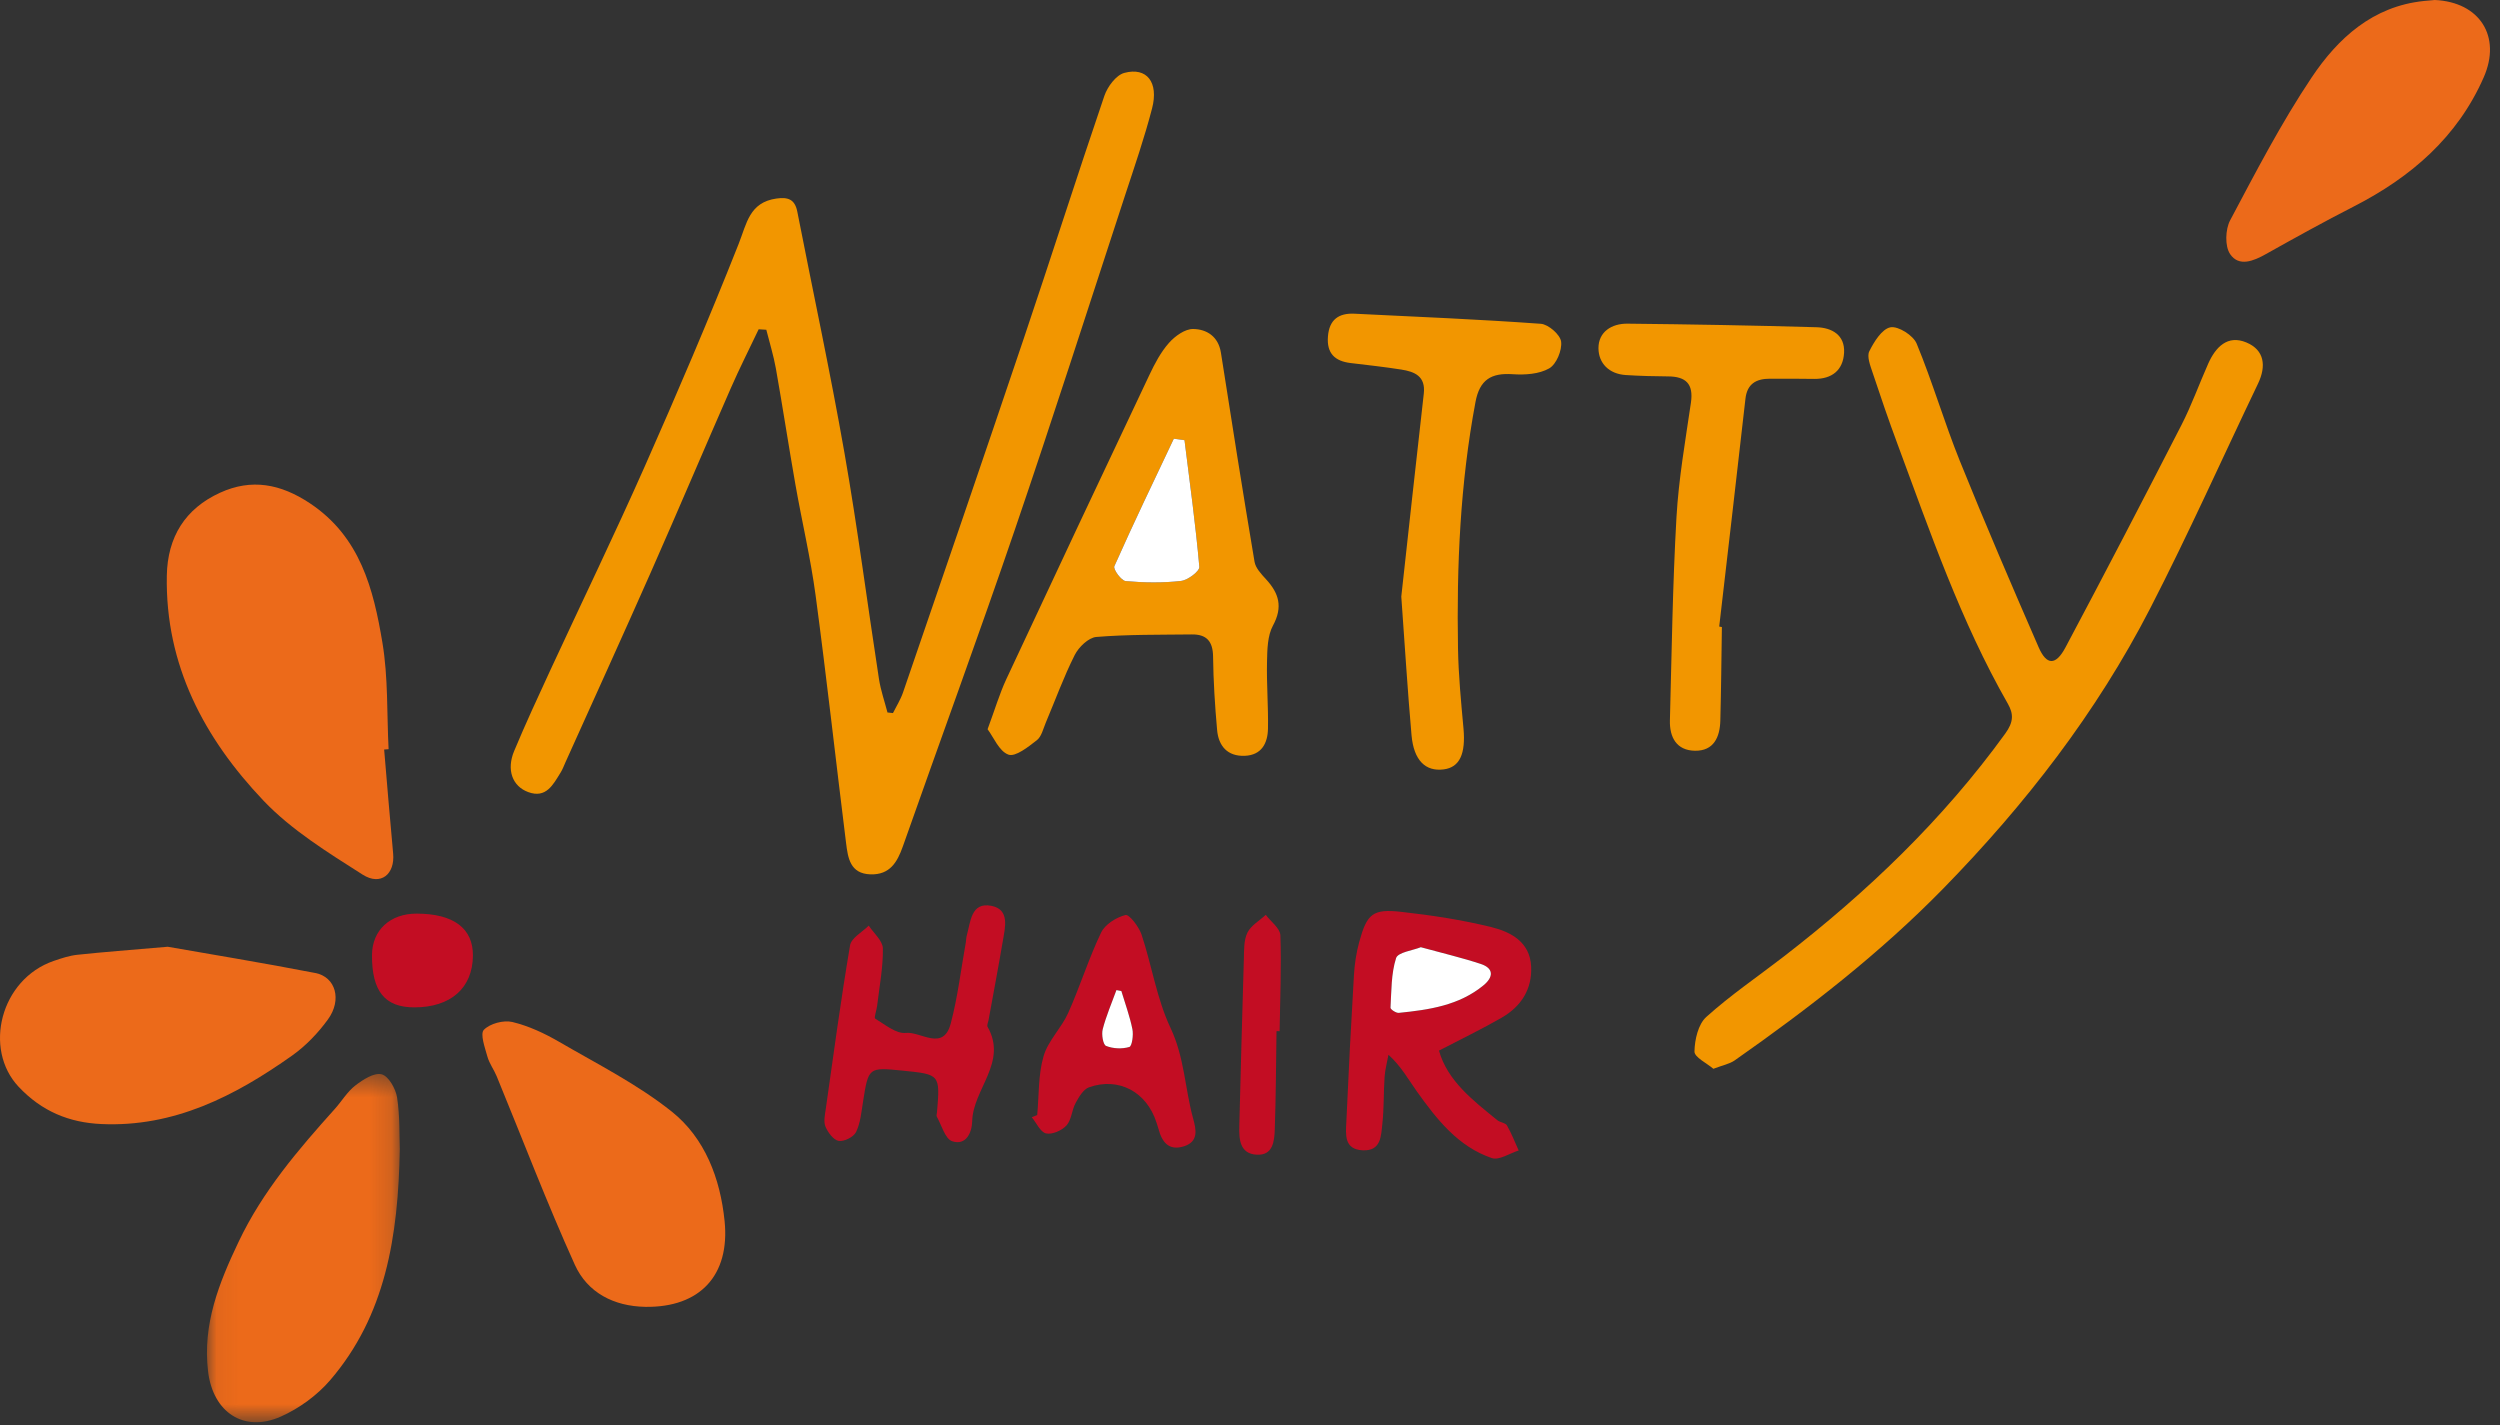 <?xml version="1.0" encoding="UTF-8"?>
<svg width="114px" height="65px" viewBox="0 0 114 65" version="1.1" xmlns="http://www.w3.org/2000/svg" xmlns:xlink="http://www.w3.org/1999/xlink">
    <rect x="0" y="0" width="114" height="65" fill="#333333" stroke="none"/>
    <!-- Generator: Sketch 43.2 (39069) - http://www.bohemiancoding.com/sketch -->
    <title>hd_logo</title>
    <desc>Created with Sketch.</desc>
    <defs>
        <polygon id="path-1" points="8.854 16.32 0.06 16.32 0.06 0.439 8.854 0.439 8.854 16.32"></polygon>
    </defs>
    <g id="Welcome" stroke="none" stroke-width="1" fill="none" fill-rule="evenodd">
        <g id="Desktop" transform="translate(-20, -19)">
            <g id="hd_logo" transform="translate(20, 19)">
                <path d="M40.719,32.516 C40.874,32.204 41.066,31.904 41.178,31.576 C43.021,26.2 44.868,20.825 46.683,15.439 C47.926,11.755 49.105,8.051 50.359,4.371 C50.501,3.954 50.893,3.424 51.27,3.324 C52.295,3.05 52.844,3.751 52.535,4.942 C52.187,6.283 51.733,7.599 51.3,8.917 C49.635,14 48.004,19.095 46.276,24.156 C44.627,28.987 42.866,33.779 41.171,38.594 C40.913,39.327 40.572,39.896 39.697,39.871 C38.764,39.843 38.665,39.119 38.581,38.442 C38.112,34.68 37.695,30.91 37.192,27.152 C36.965,25.454 36.567,23.78 36.27,22.091 C35.961,20.331 35.692,18.563 35.38,16.803 C35.274,16.207 35.091,15.625 34.944,15.037 C34.827,15.03 34.711,15.022 34.595,15.015 C34.17,15.91 33.721,16.795 33.324,17.703 C32.102,20.49 30.916,23.292 29.687,26.075 C28.403,28.981 27.085,31.871 25.782,34.767 C25.713,34.921 25.655,35.083 25.565,35.226 C25.225,35.773 24.908,36.42 24.089,36.12 C23.356,35.851 23.09,35.098 23.445,34.247 C23.966,32.999 24.536,31.771 25.103,30.543 C26.532,27.456 28.016,24.393 29.394,21.284 C30.882,17.926 32.326,14.547 33.678,11.133 C34.051,10.193 34.168,9.232 35.401,9.054 C35.934,8.977 36.246,9.087 36.357,9.651 C37.075,13.321 37.864,16.979 38.509,20.662 C39.109,24.083 39.551,27.53 40.081,30.963 C40.161,31.479 40.337,31.981 40.469,32.489 C40.553,32.498 40.636,32.507 40.719,32.516" id="Fill-1" fill="#F29600"></path>
                <path d="M78.13,48.737 C77.832,48.481 77.264,48.211 77.268,47.95 C77.277,47.411 77.437,46.706 77.807,46.373 C78.908,45.381 80.144,44.541 81.321,43.633 C85.14,40.684 88.597,37.38 91.441,33.449 C91.816,32.931 91.829,32.563 91.556,32.087 C89.412,28.339 88.017,24.271 86.525,20.246 C86.124,19.166 85.75,18.076 85.388,16.983 C85.285,16.671 85.122,16.258 85.24,16.019 C85.457,15.581 85.819,14.998 86.205,14.925 C86.558,14.859 87.245,15.294 87.399,15.668 C88.123,17.42 88.656,19.25 89.364,21.008 C90.515,23.862 91.731,26.689 92.96,29.511 C93.324,30.346 93.742,30.358 94.187,29.52 C95.979,26.153 97.738,22.768 99.478,19.373 C99.939,18.473 100.281,17.512 100.693,16.586 C101.027,15.835 101.569,15.258 102.427,15.613 C103.263,15.958 103.35,16.691 102.966,17.493 C101.329,20.911 99.782,24.375 98.048,27.744 C95.603,32.497 92.355,36.686 88.628,40.502 C85.737,43.461 82.482,45.984 79.104,48.352 C78.867,48.518 78.553,48.574 78.13,48.737" id="Fill-3" fill="#F29600"></path>
                <path d="M17.517,34.178 C17.652,35.758 17.779,37.339 17.927,38.918 C18.016,39.861 17.366,40.412 16.533,39.881 C14.951,38.873 13.298,37.856 12.019,36.514 C9.32,33.677 7.531,30.335 7.607,26.247 C7.639,24.487 8.443,23.196 10.035,22.468 C11.47,21.812 12.794,22.063 14.125,22.945 C16.429,24.473 17.03,26.862 17.438,29.304 C17.704,30.895 17.638,32.542 17.72,34.163 C17.652,34.168 17.585,34.173 17.517,34.178" id="Fill-5" fill="#EC6A1A"></path>
                <path d="M54.013,20.072 C53.85,20.05 53.688,20.028 53.526,20.005 C52.611,21.939 51.682,23.867 50.814,25.821 C50.754,25.955 51.127,26.479 51.329,26.497 C52.165,26.573 53.019,26.585 53.852,26.491 C54.165,26.456 54.707,26.047 54.689,25.848 C54.519,23.918 54.252,21.996 54.013,20.072 M45.034,33.253 C45.368,32.353 45.578,31.634 45.891,30.963 C48.051,26.334 50.227,21.713 52.413,17.096 C52.657,16.581 52.932,16.056 53.305,15.636 C53.578,15.327 54.035,14.998 54.407,15.002 C55.023,15.01 55.559,15.34 55.675,16.088 C56.171,19.267 56.673,22.444 57.207,25.617 C57.256,25.905 57.516,26.181 57.731,26.414 C58.321,27.054 58.507,27.677 58.048,28.524 C57.796,28.989 57.788,29.617 57.776,30.174 C57.753,31.189 57.838,32.207 57.82,33.223 C57.808,33.888 57.532,34.434 56.762,34.465 C55.973,34.496 55.565,34.018 55.5,33.287 C55.4,32.173 55.33,31.054 55.316,29.936 C55.308,29.242 55.015,28.922 54.351,28.93 C52.898,28.948 51.44,28.927 49.994,29.045 C49.638,29.074 49.19,29.506 49.008,29.867 C48.506,30.863 48.125,31.92 47.689,32.95 C47.57,33.231 47.494,33.589 47.278,33.755 C46.887,34.059 46.303,34.526 45.984,34.411 C45.558,34.257 45.307,33.615 45.034,33.253" id="Fill-7" fill="#F29600"></path>
                <g id="Group-11" transform="translate(0, 43.095)" fill="#EC6A1A">
                    <path d="M7.648,0.077 C9.533,0.408 11.964,0.806 14.382,1.275 C15.307,1.455 15.603,2.496 14.956,3.388 C14.506,4.01 13.945,4.596 13.322,5.038 C10.717,6.883 7.934,8.314 4.617,8.161 C3.159,8.094 1.91,7.589 0.85,6.463 C-0.772,4.739 0.019,1.559 2.45,0.723 C2.801,0.602 3.163,0.482 3.528,0.443 C4.704,0.317 5.883,0.23 7.648,0.077" id="Fill-9"></path>
                </g>
                <g id="Group-14" transform="translate(9.377, 48.535)">
                    <mask id="mask-2" fill="white">
                        <use xlink:href="#path-1"></use>
                    </mask>
                    <g id="Clip-13"></g>
                    <path d="M8.854,3.865 C8.782,7.867 8.202,11.456 5.682,14.397 C5.087,15.091 4.267,15.688 3.431,16.06 C1.738,16.815 0.338,15.859 0.113,14.017 C-0.151,11.851 0.612,9.963 1.511,8.075 C2.603,5.78 4.224,3.889 5.896,2.026 C6.211,1.675 6.46,1.245 6.825,0.964 C7.172,0.696 7.684,0.366 8.025,0.453 C8.339,0.533 8.668,1.109 8.73,1.507 C8.863,2.372 8.83,3.263 8.854,3.865" id="Fill-12" fill="#EC6A1A" mask="url(#mask-2)"></path>
                </g>
                <path d="M29.433,59.592 C27.993,59.569 26.788,58.946 26.211,57.671 C24.935,54.849 23.83,51.947 22.65,49.08 C22.524,48.774 22.313,48.496 22.226,48.182 C22.112,47.772 21.885,47.146 22.064,46.96 C22.342,46.673 22.964,46.507 23.366,46.604 C24.109,46.782 24.836,47.123 25.503,47.511 C27.243,48.522 29.068,49.442 30.63,50.687 C32.147,51.898 32.845,53.733 33.042,55.683 C33.291,58.161 31.912,59.627 29.433,59.592" id="Fill-15" fill="#EC6A1A"></path>
                <path d="M111.028,0 C113.085,0.095 114.071,1.669 113.26,3.521 C112.063,6.251 109.945,8.079 107.338,9.413 C105.985,10.105 104.654,10.842 103.328,11.585 C102.756,11.907 102.094,12.179 101.692,11.585 C101.449,11.225 101.474,10.461 101.694,10.047 C102.867,7.838 104.024,5.605 105.412,3.531 C106.611,1.74 108.201,0.285 110.53,0.045 C110.731,0.024 110.933,0.009 111.028,0" id="Fill-17" fill="#EC6A1A"></path>
                <path d="M63.899,27.205 C64.223,24.267 64.566,21.107 64.925,17.95 C65.015,17.153 64.506,16.948 63.899,16.852 C63.133,16.732 62.361,16.647 61.591,16.555 C60.87,16.469 60.493,16.114 60.554,15.343 C60.615,14.571 61.048,14.269 61.77,14.305 C64.601,14.444 67.435,14.561 70.262,14.765 C70.607,14.79 71.147,15.261 71.187,15.577 C71.237,15.972 70.971,16.611 70.644,16.798 C70.184,17.061 69.536,17.102 68.981,17.064 C68.003,16.997 67.474,17.309 67.282,18.331 C66.584,22.048 66.42,25.801 66.485,29.568 C66.506,30.785 66.624,32.002 66.735,33.216 C66.84,34.373 66.564,34.991 65.833,35.084 C65.002,35.191 64.468,34.674 64.366,33.528 C64.187,31.506 64.063,29.48 63.899,27.205" id="Fill-19" fill="#F29600"></path>
                <path d="M78.518,28.593 C78.496,30.015 78.485,31.438 78.447,32.86 C78.427,33.612 78.149,34.248 77.288,34.234 C76.449,34.221 76.127,33.617 76.148,32.848 C76.229,29.765 76.272,26.679 76.446,23.602 C76.546,21.849 76.851,20.105 77.106,18.364 C77.233,17.501 76.874,17.168 76.061,17.164 C75.419,17.16 74.775,17.143 74.134,17.102 C73.377,17.054 72.892,16.567 72.89,15.875 C72.889,15.131 73.496,14.751 74.211,14.759 C77.087,14.789 79.962,14.84 82.836,14.922 C83.535,14.942 84.136,15.277 84.09,16.089 C84.045,16.881 83.538,17.287 82.729,17.278 C82.052,17.271 81.376,17.264 80.699,17.269 C80.087,17.272 79.669,17.495 79.592,18.186 C79.202,21.649 78.796,25.109 78.396,28.571 C78.436,28.578 78.477,28.586 78.518,28.593" id="Fill-21" fill="#F29600"></path>
                <path d="M64.789,43.193 C64.42,43.343 63.746,43.422 63.661,43.689 C63.435,44.4 63.451,45.192 63.407,45.953 C63.403,46.028 63.662,46.199 63.785,46.187 C65.163,46.047 66.531,45.852 67.652,44.927 C68.103,44.554 68.126,44.155 67.52,43.955 C66.664,43.672 65.782,43.466 64.789,43.193 M65.617,47.908 C66.01,49.294 67.164,50.175 68.279,51.082 C68.407,51.186 68.647,51.198 68.717,51.32 C68.927,51.683 69.077,52.079 69.251,52.463 C68.84,52.589 68.359,52.921 68.029,52.809 C66.483,52.284 65.513,51.035 64.602,49.76 C64.218,49.221 63.901,48.634 63.314,48.097 C63.253,48.434 63.16,48.77 63.137,49.11 C63.088,49.821 63.114,50.538 63.035,51.244 C62.975,51.792 62.985,52.497 62.137,52.454 C61.281,52.411 61.367,51.729 61.393,51.165 C61.492,48.928 61.607,46.692 61.74,44.457 C61.77,43.952 61.848,43.441 61.98,42.955 C62.335,41.659 62.599,41.433 63.912,41.582 C65.285,41.736 66.662,41.945 68.002,42.275 C68.887,42.494 69.764,42.947 69.82,44.068 C69.872,45.111 69.358,45.898 68.477,46.406 C67.582,46.922 66.648,47.371 65.617,47.908" id="Fill-23" fill="#C30D23"></path>
                <path d="M41.151,48.82 C39.598,48.665 39.603,48.666 39.352,50.251 C39.278,50.717 39.236,51.212 39.035,51.623 C38.926,51.847 38.492,52.065 38.246,52.025 C38.01,51.987 37.756,51.644 37.643,51.378 C37.547,51.152 37.616,50.842 37.654,50.575 C38.008,48.083 38.342,45.588 38.763,43.107 C38.82,42.769 39.319,42.506 39.614,42.208 C39.841,42.555 40.255,42.9 40.259,43.251 C40.271,44.123 40.099,44.998 39.996,45.872 C39.972,46.073 39.846,46.411 39.91,46.45 C40.356,46.719 40.863,47.149 41.305,47.101 C41.989,47.028 43.015,47.961 43.355,46.669 C43.674,45.46 43.821,44.206 44.041,42.972 C44.059,42.872 44.055,42.767 44.082,42.67 C44.26,42.042 44.273,41.124 45.206,41.306 C46.06,41.473 45.831,42.297 45.726,42.925 C45.522,44.128 45.294,45.326 45.076,46.526 C45.058,46.626 44.994,46.754 45.033,46.822 C45.957,48.445 44.37,49.657 44.332,51.126 C44.319,51.657 44.047,52.251 43.418,52.039 C43.095,51.93 42.94,51.313 42.719,50.921 C42.69,50.871 42.722,50.788 42.727,50.72 C42.871,48.992 42.871,48.992 41.151,48.82" id="Fill-25" fill="#C30D23"></path>
                <path d="M51.134,45.191 C51.059,45.177 50.984,45.162 50.909,45.148 C50.694,45.741 50.442,46.324 50.284,46.931 C50.222,47.169 50.299,47.636 50.436,47.693 C50.754,47.822 51.171,47.84 51.499,47.741 C51.621,47.703 51.691,47.196 51.638,46.932 C51.519,46.342 51.308,45.77 51.134,45.191 M47.297,50.847 C47.38,49.949 47.339,49.015 47.586,48.165 C47.79,47.459 48.4,46.881 48.709,46.192 C49.248,44.988 49.64,43.718 50.208,42.53 C50.388,42.152 50.901,41.83 51.323,41.725 C51.49,41.683 51.936,42.261 52.057,42.623 C52.525,44.033 52.749,45.548 53.377,46.875 C54.013,48.217 54.032,49.643 54.408,51.01 C54.545,51.508 54.667,52.058 53.983,52.273 C53.295,52.488 52.987,52.077 52.828,51.481 C52.802,51.383 52.766,51.287 52.736,51.19 C52.293,49.795 51.021,49.101 49.66,49.58 C49.4,49.672 49.196,50.024 49.047,50.299 C48.871,50.622 48.863,51.065 48.632,51.32 C48.423,51.551 47.979,51.746 47.7,51.683 C47.441,51.625 47.262,51.205 47.049,50.945 C47.132,50.912 47.214,50.879 47.297,50.847" id="Fill-27" fill="#C30D23"></path>
                <path d="M58.209,47.02 C58.186,48.511 58.182,50.003 58.13,51.494 C58.111,52.031 58.055,52.698 57.302,52.654 C56.535,52.608 56.497,51.959 56.512,51.354 C56.578,48.812 56.643,46.269 56.72,43.727 C56.732,43.322 56.714,42.872 56.883,42.528 C57.044,42.201 57.431,41.983 57.719,41.718 C57.952,42.028 58.374,42.332 58.386,42.65 C58.436,44.105 58.373,45.564 58.35,47.022 C58.303,47.021 58.256,47.02 58.209,47.02" id="Fill-29" fill="#C30D23"></path>
                <path d="M18.892,45.936 C17.548,45.935 16.955,45.202 16.963,43.552 C16.969,42.414 17.788,41.657 19.008,41.661 C20.689,41.667 21.577,42.334 21.565,43.583 C21.551,45.057 20.551,45.936 18.892,45.936" id="Fill-31" fill="#C30D23"></path>
                <path d="M54.013,20.072 C54.252,21.996 54.519,23.918 54.689,25.848 C54.707,26.047 54.165,26.456 53.852,26.491 C53.019,26.585 52.165,26.573 51.329,26.497 C51.127,26.479 50.754,25.955 50.814,25.821 C51.682,23.867 52.611,21.939 53.526,20.005 C53.688,20.028 53.85,20.05 54.013,20.072" id="Fill-33" fill="#FFFFFF"></path>
                <path d="M64.789,43.193 C65.782,43.466 66.664,43.672 67.52,43.955 C68.126,44.155 68.103,44.554 67.652,44.927 C66.531,45.852 65.163,46.047 63.785,46.187 C63.662,46.199 63.403,46.028 63.407,45.953 C63.451,45.192 63.435,44.4 63.661,43.689 C63.746,43.422 64.42,43.343 64.789,43.193" id="Fill-35" fill="#FFFFFF"></path>
                <path d="M51.134,45.191 C51.308,45.77 51.519,46.342 51.638,46.932 C51.691,47.196 51.621,47.703 51.499,47.741 C51.171,47.84 50.754,47.822 50.436,47.693 C50.299,47.636 50.222,47.169 50.284,46.931 C50.442,46.324 50.694,45.741 50.909,45.148 C50.984,45.162 51.059,45.177 51.134,45.191" id="Fill-37" fill="#FFFFFF"></path>
            </g>
        </g>
    </g>
</svg>